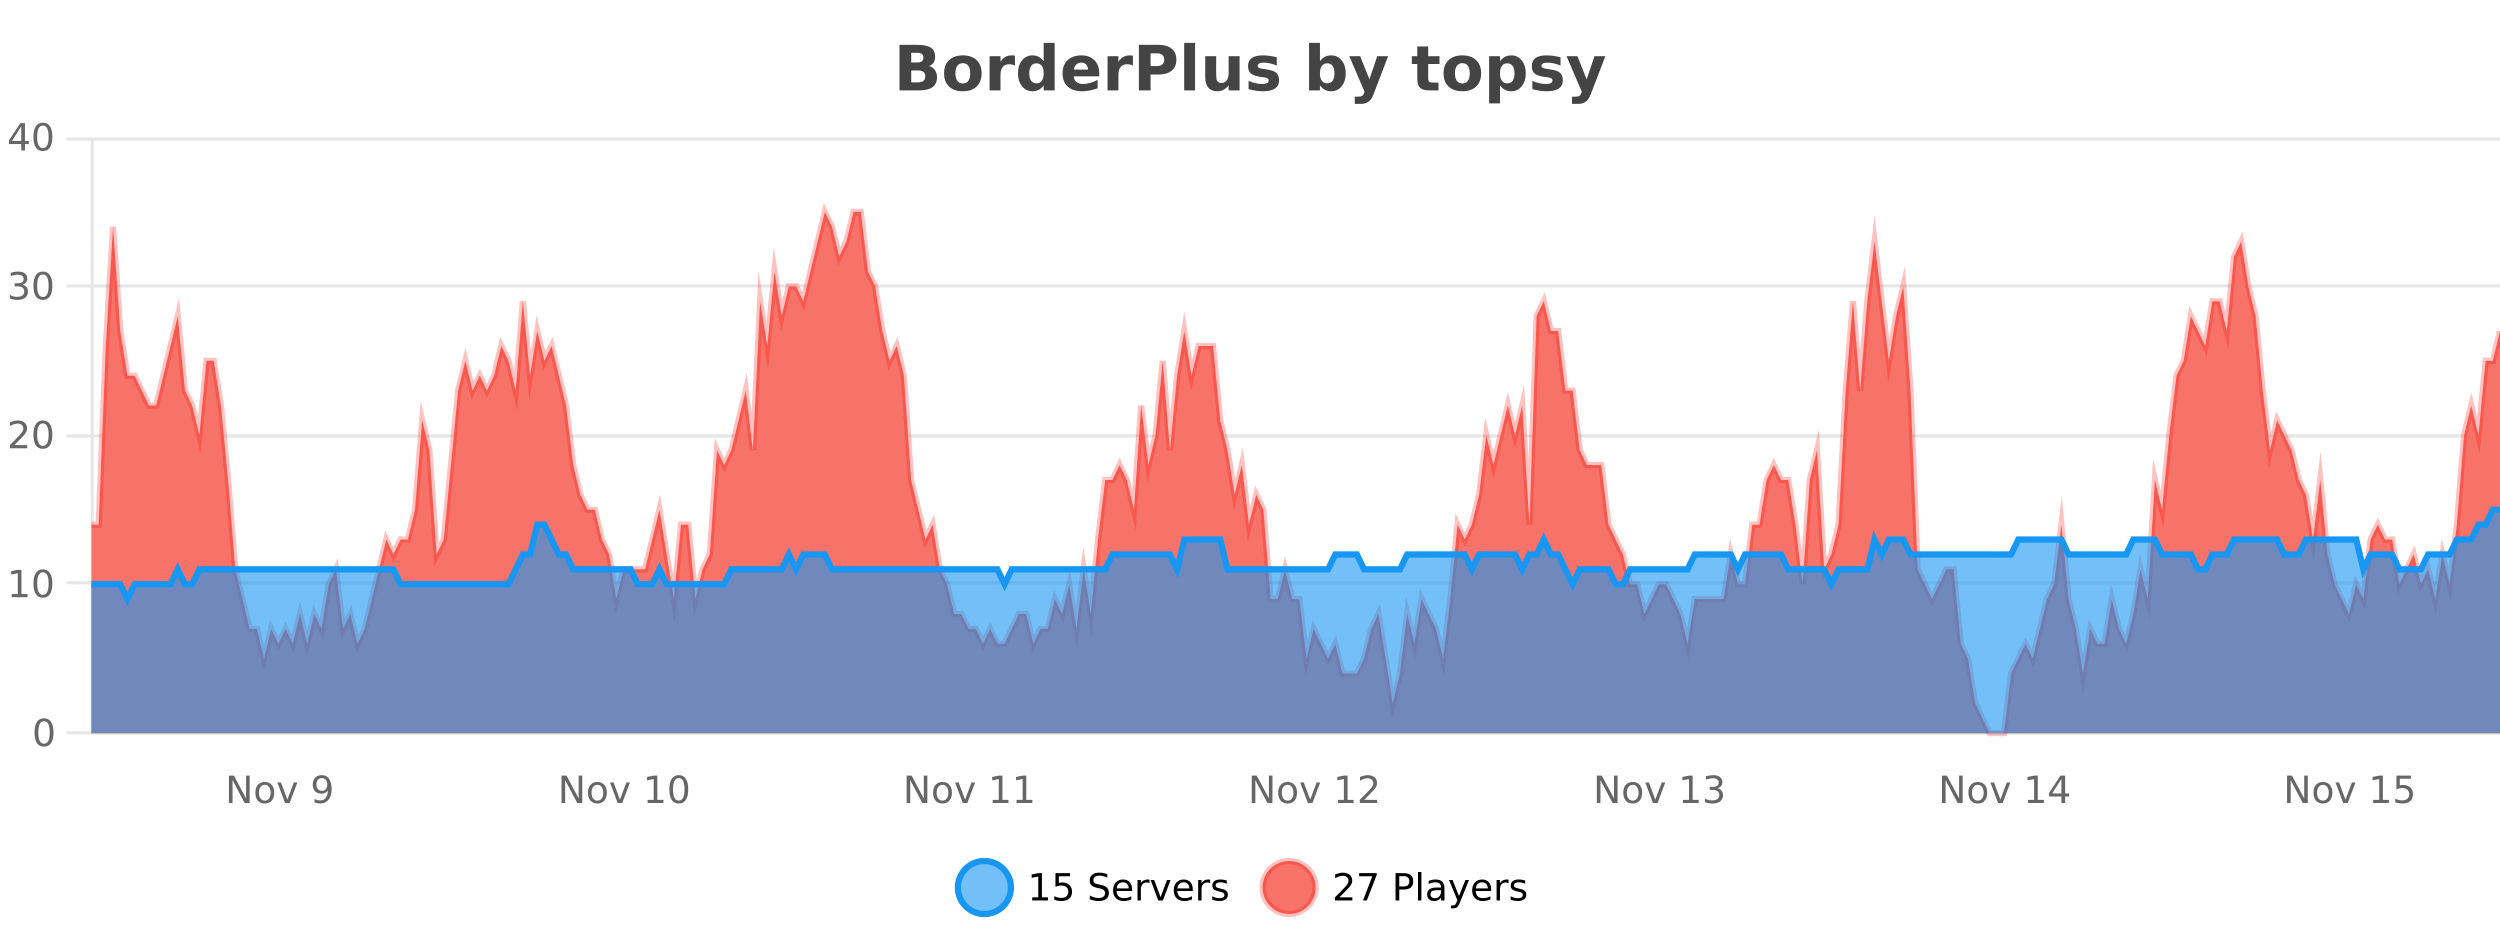 <?xml version="1.0" encoding="UTF-8"?>
<svg xmlns="http://www.w3.org/2000/svg" xmlns:xlink="http://www.w3.org/1999/xlink" width="800pt" height="300pt" viewBox="0 0 800 300" version="1.1">
<defs>
<clipPath id="clip1">
  <path d="M 278 263 L 352 263 L 352 300 L 278 300 Z M 278 263 "/>
</clipPath>
<clipPath id="clip2">
  <path d="M 375 263 L 450 263 L 450 300 L 375 300 Z M 375 263 "/>
</clipPath>
<clipPath id="clip3">
  <path d="M 29.27 67 L 800 67 L 800 234.602 L 29.27 234.602 Z M 29.27 67 "/>
</clipPath>
<clipPath id="clip4">
  <path d="M 28.27 43 L 800 43 L 800 235.602 L 28.27 235.602 Z M 28.27 43 "/>
</clipPath>
<clipPath id="clip5">
  <path d="M 29.27 163 L 800 163 L 800 234.602 L 29.27 234.602 Z M 29.27 163 "/>
</clipPath>
<clipPath id="clip6">
  <path d="M 28.27 134 L 800 134 L 800 220 L 28.27 220 Z M 28.27 134 "/>
</clipPath>
</defs>
<g id="surface96921">
<rect x="0" y="0" width="800" height="300" style="fill:rgb(100%,100%,100%);fill-opacity:1;stroke:none;"/>
<path style="fill:none;stroke-width:1;stroke-linecap:butt;stroke-linejoin:miter;stroke:rgb(0%,0%,0%);stroke-opacity:0.098;stroke-miterlimit:10;" d="M 30 234.5 L 800 234.5 "/>
<path style="fill:none;stroke-width:1;stroke-linecap:butt;stroke-linejoin:miter;stroke:rgb(0%,0%,0%);stroke-opacity:0.098;stroke-miterlimit:10;" d="M 21.27 234.5 L 29 234.5 "/>
<path style="fill:none;stroke-width:1;stroke-linecap:butt;stroke-linejoin:miter;stroke:rgb(0%,0%,0%);stroke-opacity:0.098;stroke-miterlimit:10;" d="M 30 186.5 L 800 186.5 "/>
<path style="fill:none;stroke-width:1;stroke-linecap:butt;stroke-linejoin:miter;stroke:rgb(0%,0%,0%);stroke-opacity:0.098;stroke-miterlimit:10;" d="M 21.27 186.5 L 29 186.5 "/>
<path style="fill:none;stroke-width:1;stroke-linecap:butt;stroke-linejoin:miter;stroke:rgb(0%,0%,0%);stroke-opacity:0.098;stroke-miterlimit:10;" d="M 30 139.5 L 800 139.5 "/>
<path style="fill:none;stroke-width:1;stroke-linecap:butt;stroke-linejoin:miter;stroke:rgb(0%,0%,0%);stroke-opacity:0.098;stroke-miterlimit:10;" d="M 21.27 139.5 L 29 139.5 "/>
<path style="fill:none;stroke-width:1;stroke-linecap:butt;stroke-linejoin:miter;stroke:rgb(0%,0%,0%);stroke-opacity:0.098;stroke-miterlimit:10;" d="M 30 91.5 L 800 91.5 "/>
<path style="fill:none;stroke-width:1;stroke-linecap:butt;stroke-linejoin:miter;stroke:rgb(0%,0%,0%);stroke-opacity:0.098;stroke-miterlimit:10;" d="M 21.27 91.5 L 29 91.5 "/>
<path style="fill:none;stroke-width:1;stroke-linecap:butt;stroke-linejoin:miter;stroke:rgb(0%,0%,0%);stroke-opacity:0.098;stroke-miterlimit:10;" d="M 30 44.5 L 800 44.5 "/>
<path style="fill:none;stroke-width:1;stroke-linecap:butt;stroke-linejoin:miter;stroke:rgb(0%,0%,0%);stroke-opacity:0.098;stroke-miterlimit:10;" d="M 21.27 44.5 L 29 44.5 "/>
<path style=" stroke:none;fill-rule:nonzero;fill:rgb(9.02%,58.824%,95.294%);fill-opacity:0.6;" d="M 323.488 284 C 323.488 288.688 319.688 292.484 315.004 292.484 C 310.316 292.484 306.52 288.688 306.52 284 C 306.52 279.312 310.316 275.516 315.004 275.516 C 319.688 275.516 323.488 279.312 323.488 284 Z M 323.488 284 "/>
<g clip-path="url(#clip1)" clip-rule="nonzero">
<path style="fill:none;stroke-width:2;stroke-linecap:butt;stroke-linejoin:miter;stroke:rgb(9.02%,58.824%,95.294%);stroke-opacity:1;stroke-miterlimit:10;" d="M 323.488 284 C 323.488 288.688 319.688 292.484 315.004 292.484 C 310.316 292.484 306.52 288.688 306.52 284 C 306.52 279.312 310.316 275.516 315.004 275.516 C 319.688 275.516 323.488 279.312 323.488 284 Z M 323.488 284 "/>
</g>
<path style=" stroke:none;fill-rule:nonzero;fill:rgb(0%,0%,0%);fill-opacity:1;" d="M 330.305 287.156 L 332.242 287.156 L 332.242 280.484 L 330.133 280.906 L 330.133 279.828 L 332.227 279.406 L 333.414 279.406 L 333.414 287.156 L 335.352 287.156 L 335.352 288.156 L 330.305 288.156 Z M 337.75 279.406 L 342.391 279.406 L 342.391 280.406 L 338.828 280.406 L 338.828 282.547 C 339.004 282.484 339.176 282.445 339.344 282.422 C 339.52 282.391 339.691 282.375 339.859 282.375 C 340.836 282.375 341.613 282.648 342.188 283.188 C 342.758 283.719 343.047 284.438 343.047 285.344 C 343.047 286.293 342.75 287.027 342.156 287.547 C 341.57 288.07 340.75 288.328 339.688 288.328 C 339.312 288.328 338.93 288.297 338.547 288.234 C 338.172 288.172 337.781 288.078 337.375 287.953 L 337.375 286.766 C 337.727 286.953 338.094 287.094 338.469 287.188 C 338.844 287.281 339.238 287.328 339.656 287.328 C 340.332 287.328 340.867 287.152 341.266 286.797 C 341.66 286.445 341.859 285.961 341.859 285.344 C 341.859 284.742 341.66 284.262 341.266 283.906 C 340.867 283.555 340.332 283.375 339.656 283.375 C 339.344 283.375 339.023 283.414 338.703 283.484 C 338.391 283.547 338.07 283.652 337.75 283.797 Z M 354.324 279.688 L 354.324 280.844 C 353.875 280.637 353.449 280.48 353.043 280.375 C 352.645 280.262 352.266 280.203 351.902 280.203 C 351.254 280.203 350.754 280.328 350.402 280.578 C 350.059 280.828 349.887 281.188 349.887 281.656 C 349.887 282.043 350 282.336 350.23 282.531 C 350.457 282.73 350.902 282.887 351.559 283 L 352.262 283.156 C 353.145 283.324 353.797 283.621 354.215 284.047 C 354.641 284.465 354.855 285.027 354.855 285.734 C 354.855 286.59 354.566 287.234 353.996 287.672 C 353.434 288.109 352.598 288.328 351.496 288.328 C 351.09 288.328 350.652 288.281 350.184 288.188 C 349.715 288.094 349.23 287.953 348.73 287.766 L 348.73 286.547 C 349.207 286.82 349.676 287.023 350.137 287.156 C 350.605 287.293 351.059 287.359 351.496 287.359 C 352.172 287.359 352.691 287.23 353.059 286.969 C 353.434 286.699 353.621 286.32 353.621 285.828 C 353.621 285.402 353.484 285.07 353.215 284.828 C 352.953 284.578 352.52 284.398 351.918 284.281 L 351.199 284.141 C 350.312 283.965 349.672 283.688 349.277 283.312 C 348.891 282.938 348.699 282.418 348.699 281.75 C 348.699 280.969 348.969 280.359 349.512 279.922 C 350.051 279.477 350.801 279.25 351.762 279.25 C 352.176 279.25 352.594 279.289 353.012 279.359 C 353.438 279.434 353.875 279.543 354.324 279.688 Z M 362.27 284.609 L 362.27 285.125 L 357.301 285.125 C 357.352 285.875 357.574 286.445 357.973 286.828 C 358.379 287.215 358.934 287.406 359.645 287.406 C 360.059 287.406 360.461 287.359 360.848 287.266 C 361.242 287.164 361.633 287.008 362.02 286.797 L 362.02 287.828 C 361.621 287.984 361.223 288.105 360.816 288.188 C 360.41 288.281 359.996 288.328 359.582 288.328 C 358.539 288.328 357.711 288.027 357.098 287.422 C 356.48 286.809 356.176 285.98 356.176 284.938 C 356.176 283.867 356.465 283.016 357.051 282.391 C 357.633 281.758 358.414 281.438 359.395 281.438 C 360.277 281.438 360.977 281.727 361.488 282.297 C 362.008 282.859 362.27 283.633 362.27 284.609 Z M 361.191 284.281 C 361.18 283.699 361.012 283.23 360.691 282.875 C 360.367 282.523 359.941 282.344 359.41 282.344 C 358.805 282.344 358.32 282.516 357.957 282.859 C 357.602 283.203 357.398 283.684 357.348 284.297 Z M 367.84 282.594 C 367.715 282.531 367.578 282.484 367.434 282.453 C 367.297 282.414 367.141 282.391 366.965 282.391 C 366.359 282.391 365.891 282.59 365.559 282.984 C 365.234 283.383 365.074 283.953 365.074 284.703 L 365.074 288.156 L 363.996 288.156 L 363.996 281.594 L 365.074 281.594 L 365.074 282.609 C 365.301 282.215 365.598 281.922 365.965 281.734 C 366.328 281.539 366.77 281.438 367.293 281.438 C 367.363 281.438 367.441 281.445 367.527 281.453 C 367.621 281.465 367.719 281.48 367.824 281.5 Z M 368.195 281.594 L 369.336 281.594 L 371.383 287.094 L 373.445 281.594 L 374.586 281.594 L 372.117 288.156 L 370.648 288.156 Z M 381.688 284.609 L 381.688 285.125 L 376.719 285.125 C 376.77 285.875 376.992 286.445 377.391 286.828 C 377.797 287.215 378.352 287.406 379.062 287.406 C 379.477 287.406 379.879 287.359 380.266 287.266 C 380.66 287.164 381.051 287.008 381.438 286.797 L 381.438 287.828 C 381.039 287.984 380.641 288.105 380.234 288.188 C 379.828 288.281 379.414 288.328 379 288.328 C 377.957 288.328 377.129 288.027 376.516 287.422 C 375.898 286.809 375.594 285.98 375.594 284.938 C 375.594 283.867 375.883 283.016 376.469 282.391 C 377.051 281.758 377.832 281.438 378.812 281.438 C 379.695 281.438 380.395 281.727 380.906 282.297 C 381.426 282.859 381.688 283.633 381.688 284.609 Z M 380.609 284.281 C 380.598 283.699 380.43 283.23 380.109 282.875 C 379.785 282.523 379.359 282.344 378.828 282.344 C 378.223 282.344 377.738 282.516 377.375 282.859 C 377.02 283.203 376.816 283.684 376.766 284.297 Z M 387.258 282.594 C 387.133 282.531 386.996 282.484 386.852 282.453 C 386.715 282.414 386.559 282.391 386.383 282.391 C 385.777 282.391 385.309 282.59 384.977 282.984 C 384.652 283.383 384.492 283.953 384.492 284.703 L 384.492 288.156 L 383.414 288.156 L 383.414 281.594 L 384.492 281.594 L 384.492 282.609 C 384.719 282.215 385.016 281.922 385.383 281.734 C 385.746 281.539 386.188 281.438 386.711 281.438 C 386.781 281.438 386.859 281.445 386.945 281.453 C 387.039 281.465 387.137 281.48 387.242 281.5 Z M 392.566 281.781 L 392.566 282.812 C 392.262 282.656 391.945 282.543 391.613 282.469 C 391.289 282.387 390.949 282.344 390.598 282.344 C 390.066 282.344 389.664 282.43 389.395 282.594 C 389.121 282.75 388.988 282.996 388.988 283.328 C 388.988 283.578 389.082 283.777 389.27 283.922 C 389.465 284.059 389.855 284.188 390.441 284.312 L 390.801 284.406 C 391.57 284.562 392.117 284.793 392.441 285.094 C 392.762 285.398 392.926 285.812 392.926 286.344 C 392.926 286.961 392.68 287.445 392.191 287.797 C 391.711 288.152 391.051 288.328 390.207 288.328 C 389.852 288.328 389.48 288.289 389.098 288.219 C 388.723 288.156 388.324 288.059 387.91 287.922 L 387.91 286.797 C 388.305 287.008 388.695 287.164 389.082 287.266 C 389.465 287.371 389.852 287.422 390.238 287.422 C 390.738 287.422 391.121 287.34 391.395 287.172 C 391.676 286.996 391.816 286.746 391.816 286.422 C 391.816 286.133 391.715 285.906 391.52 285.75 C 391.32 285.594 390.887 285.445 390.223 285.297 L 389.848 285.219 C 389.18 285.074 388.695 284.855 388.395 284.562 C 388.102 284.273 387.957 283.875 387.957 283.375 C 387.957 282.75 388.176 282.273 388.613 281.938 C 389.051 281.605 389.668 281.438 390.473 281.438 C 390.867 281.438 391.242 281.469 391.598 281.531 C 391.949 281.586 392.273 281.668 392.566 281.781 Z M 325.004 277.016 "/>
<path style=" stroke:none;fill-rule:nonzero;fill:rgb(96.863%,44.706%,40.784%);fill-opacity:1;" d="M 420.988 284 C 420.988 288.688 417.191 292.484 412.504 292.484 C 407.82 292.484 404.02 288.688 404.02 284 C 404.02 279.312 407.82 275.516 412.504 275.516 C 417.191 275.516 420.988 279.312 420.988 284 Z M 420.988 284 "/>
<g clip-path="url(#clip2)" clip-rule="nonzero">
<path style="fill:none;stroke-width:2;stroke-linecap:butt;stroke-linejoin:miter;stroke:rgb(100%,4.706%,0%);stroke-opacity:0.247;stroke-miterlimit:10;" d="M 420.988 284 C 420.988 288.688 417.191 292.484 412.504 292.484 C 407.82 292.484 404.02 288.688 404.02 284 C 404.02 279.312 407.82 275.516 412.504 275.516 C 417.191 275.516 420.988 279.312 420.988 284 Z M 420.988 284 "/>
</g>
<path style=" stroke:none;fill-rule:nonzero;fill:rgb(0%,0%,0%);fill-opacity:1;" d="M 428.617 287.156 L 432.758 287.156 L 432.758 288.156 L 427.195 288.156 L 427.195 287.156 C 427.641 286.699 428.25 286.078 429.023 285.297 C 429.805 284.508 430.293 283.996 430.492 283.766 C 430.875 283.352 431.141 282.996 431.289 282.703 C 431.445 282.402 431.523 282.109 431.523 281.828 C 431.523 281.359 431.355 280.98 431.023 280.688 C 430.699 280.398 430.277 280.25 429.758 280.25 C 429.383 280.25 428.984 280.312 428.57 280.438 C 428.164 280.562 427.727 280.762 427.258 281.031 L 427.258 279.828 C 427.734 279.641 428.18 279.5 428.586 279.406 C 429 279.305 429.383 279.25 429.727 279.25 C 430.633 279.25 431.355 279.48 431.898 279.938 C 432.438 280.387 432.711 280.992 432.711 281.75 C 432.711 282.105 432.641 282.445 432.508 282.766 C 432.371 283.09 432.125 283.469 431.773 283.906 C 431.668 284.023 431.355 284.352 430.836 284.891 C 430.312 285.434 429.574 286.188 428.617 287.156 Z M 434.938 279.406 L 440.562 279.406 L 440.562 279.906 L 437.391 288.156 L 436.156 288.156 L 439.141 280.406 L 434.938 280.406 Z M 447.762 280.375 L 447.762 283.672 L 449.246 283.672 C 449.797 283.672 450.223 283.531 450.527 283.25 C 450.828 282.961 450.98 282.547 450.98 282.016 C 450.98 281.496 450.828 281.094 450.527 280.812 C 450.223 280.523 449.797 280.375 449.246 280.375 Z M 446.574 279.406 L 449.246 279.406 C 450.234 279.406 450.98 279.633 451.48 280.078 C 451.98 280.516 452.23 281.164 452.23 282.016 C 452.23 282.883 451.98 283.539 451.48 283.984 C 450.98 284.422 450.234 284.641 449.246 284.641 L 447.762 284.641 L 447.762 288.156 L 446.574 288.156 Z M 453.766 279.031 L 454.844 279.031 L 454.844 288.156 L 453.766 288.156 Z M 460.082 284.859 C 459.215 284.859 458.613 284.961 458.27 285.156 C 457.934 285.355 457.77 285.695 457.77 286.172 C 457.77 286.559 457.895 286.867 458.145 287.094 C 458.402 287.312 458.746 287.422 459.176 287.422 C 459.777 287.422 460.258 287.215 460.613 286.797 C 460.977 286.371 461.16 285.805 461.16 285.094 L 461.16 284.859 Z M 462.238 284.406 L 462.238 288.156 L 461.16 288.156 L 461.16 287.156 C 460.91 287.555 460.602 287.852 460.238 288.047 C 459.871 288.234 459.426 288.328 458.895 288.328 C 458.215 288.328 457.68 288.141 457.285 287.766 C 456.887 287.383 456.691 286.875 456.691 286.25 C 456.691 285.512 456.934 284.953 457.426 284.578 C 457.926 284.203 458.664 284.016 459.645 284.016 L 461.16 284.016 L 461.16 283.906 C 461.16 283.406 460.992 283.023 460.66 282.75 C 460.336 282.48 459.883 282.344 459.301 282.344 C 458.926 282.344 458.555 282.391 458.191 282.484 C 457.836 282.578 457.496 282.715 457.176 282.891 L 457.176 281.891 C 457.57 281.734 457.949 281.621 458.316 281.547 C 458.691 281.477 459.055 281.438 459.41 281.438 C 460.355 281.438 461.066 281.684 461.535 282.172 C 462.004 282.664 462.238 283.406 462.238 284.406 Z M 467.188 288.766 C 466.883 289.547 466.586 290.055 466.297 290.297 C 466.004 290.535 465.617 290.656 465.141 290.656 L 464.281 290.656 L 464.281 289.75 L 464.906 289.75 C 465.207 289.75 465.438 289.676 465.594 289.531 C 465.758 289.395 465.941 289.066 466.141 288.547 L 466.344 288.047 L 463.688 281.594 L 464.828 281.594 L 466.875 286.719 L 468.938 281.594 L 470.078 281.594 Z M 477.18 284.609 L 477.18 285.125 L 472.211 285.125 C 472.262 285.875 472.484 286.445 472.883 286.828 C 473.289 287.215 473.844 287.406 474.555 287.406 C 474.969 287.406 475.371 287.359 475.758 287.266 C 476.152 287.164 476.543 287.008 476.93 286.797 L 476.93 287.828 C 476.531 287.984 476.133 288.105 475.727 288.188 C 475.32 288.281 474.906 288.328 474.492 288.328 C 473.449 288.328 472.621 288.027 472.008 287.422 C 471.391 286.809 471.086 285.98 471.086 284.938 C 471.086 283.867 471.375 283.016 471.961 282.391 C 472.543 281.758 473.324 281.438 474.305 281.438 C 475.188 281.438 475.887 281.727 476.398 282.297 C 476.918 282.859 477.18 283.633 477.18 284.609 Z M 476.102 284.281 C 476.09 283.699 475.922 283.23 475.602 282.875 C 475.277 282.523 474.852 282.344 474.32 282.344 C 473.715 282.344 473.23 282.516 472.867 282.859 C 472.512 283.203 472.309 283.684 472.258 284.297 Z M 482.75 282.594 C 482.625 282.531 482.488 282.484 482.344 282.453 C 482.207 282.414 482.051 282.391 481.875 282.391 C 481.27 282.391 480.801 282.59 480.469 282.984 C 480.145 283.383 479.984 283.953 479.984 284.703 L 479.984 288.156 L 478.906 288.156 L 478.906 281.594 L 479.984 281.594 L 479.984 282.609 C 480.211 282.215 480.508 281.922 480.875 281.734 C 481.238 281.539 481.68 281.438 482.203 281.438 C 482.273 281.438 482.352 281.445 482.438 281.453 C 482.531 281.465 482.629 281.48 482.734 281.5 Z M 488.055 281.781 L 488.055 282.812 C 487.75 282.656 487.434 282.543 487.102 282.469 C 486.777 282.387 486.438 282.344 486.086 282.344 C 485.555 282.344 485.152 282.43 484.883 282.594 C 484.609 282.75 484.477 282.996 484.477 283.328 C 484.477 283.578 484.57 283.777 484.758 283.922 C 484.953 284.059 485.344 284.188 485.93 284.312 L 486.289 284.406 C 487.059 284.562 487.605 284.793 487.93 285.094 C 488.25 285.398 488.414 285.812 488.414 286.344 C 488.414 286.961 488.168 287.445 487.68 287.797 C 487.199 288.152 486.539 288.328 485.695 288.328 C 485.34 288.328 484.969 288.289 484.586 288.219 C 484.211 288.156 483.812 288.059 483.398 287.922 L 483.398 286.797 C 483.793 287.008 484.184 287.164 484.57 287.266 C 484.953 287.371 485.34 287.422 485.727 287.422 C 486.227 287.422 486.609 287.34 486.883 287.172 C 487.164 286.996 487.305 286.746 487.305 286.422 C 487.305 286.133 487.203 285.906 487.008 285.75 C 486.809 285.594 486.375 285.445 485.711 285.297 L 485.336 285.219 C 484.668 285.074 484.184 284.855 483.883 284.562 C 483.59 284.273 483.445 283.875 483.445 283.375 C 483.445 282.75 483.664 282.273 484.102 281.938 C 484.539 281.605 485.156 281.438 485.961 281.438 C 486.355 281.438 486.73 281.469 487.086 281.531 C 487.438 281.586 487.762 281.668 488.055 281.781 Z M 422.504 277.016 "/>
<path style=" stroke:none;fill-rule:nonzero;fill:rgb(26.667%,26.667%,26.667%);fill-opacity:1;" d="M 293.672 19.984 C 294.266 19.984 294.711 19.855 295.016 19.594 C 295.328 19.336 295.484 18.949 295.484 18.438 C 295.484 17.938 295.328 17.559 295.016 17.297 C 294.711 17.039 294.266 16.906 293.672 16.906 L 291.594 16.906 L 291.594 19.984 Z M 293.797 26.359 C 294.555 26.359 295.125 26.203 295.5 25.891 C 295.883 25.57 296.078 25.086 296.078 24.438 C 296.078 23.805 295.891 23.328 295.516 23.016 C 295.141 22.703 294.566 22.547 293.797 22.547 L 291.594 22.547 L 291.594 26.359 Z M 297.297 21.125 C 298.109 21.355 298.734 21.789 299.172 22.422 C 299.617 23.047 299.844 23.82 299.844 24.734 C 299.844 26.141 299.363 27.195 298.406 27.891 C 297.457 28.578 296.016 28.922 294.078 28.922 L 287.844 28.922 L 287.844 14.344 L 293.484 14.344 C 295.504 14.344 296.969 14.652 297.875 15.266 C 298.789 15.871 299.25 16.852 299.25 18.203 C 299.25 18.914 299.082 19.516 298.75 20.016 C 298.414 20.508 297.93 20.875 297.297 21.125 Z M 308.133 20.219 C 307.352 20.219 306.758 20.5 306.352 21.062 C 305.945 21.617 305.742 22.418 305.742 23.469 C 305.742 24.512 305.945 25.312 306.352 25.875 C 306.758 26.43 307.352 26.703 308.133 26.703 C 308.891 26.703 309.469 26.43 309.867 25.875 C 310.273 25.312 310.477 24.512 310.477 23.469 C 310.477 22.418 310.273 21.617 309.867 21.062 C 309.469 20.5 308.891 20.219 308.133 20.219 Z M 308.133 17.719 C 310.008 17.719 311.469 18.23 312.523 19.25 C 313.586 20.262 314.117 21.668 314.117 23.469 C 314.117 25.262 313.586 26.668 312.523 27.688 C 311.469 28.699 310.008 29.203 308.133 29.203 C 306.234 29.203 304.758 28.699 303.695 27.688 C 302.633 26.668 302.102 25.262 302.102 23.469 C 302.102 21.668 302.633 20.262 303.695 19.25 C 304.758 18.23 306.234 17.719 308.133 17.719 Z M 324.797 20.969 C 324.484 20.824 324.176 20.719 323.875 20.656 C 323.57 20.586 323.27 20.547 322.969 20.547 C 322.062 20.547 321.363 20.836 320.875 21.406 C 320.395 21.98 320.156 22.805 320.156 23.875 L 320.156 28.922 L 316.672 28.922 L 316.672 17.984 L 320.156 17.984 L 320.156 19.781 C 320.602 19.062 321.117 18.543 321.703 18.219 C 322.285 17.887 322.984 17.719 323.797 17.719 C 323.922 17.719 324.051 17.727 324.188 17.734 C 324.32 17.746 324.52 17.766 324.781 17.797 Z M 333.973 19.578 L 333.973 13.719 L 337.488 13.719 L 337.488 28.922 L 333.973 28.922 L 333.973 27.344 C 333.492 27.992 332.961 28.465 332.379 28.766 C 331.793 29.055 331.121 29.203 330.363 29.203 C 329.02 29.203 327.914 28.668 327.051 27.594 C 326.184 26.523 325.754 25.148 325.754 23.469 C 325.754 21.781 326.184 20.402 327.051 19.328 C 327.914 18.258 329.02 17.719 330.363 17.719 C 331.121 17.719 331.793 17.871 332.379 18.172 C 332.961 18.477 333.492 18.945 333.973 19.578 Z M 331.66 26.672 C 332.41 26.672 332.98 26.402 333.379 25.859 C 333.773 25.309 333.973 24.512 333.973 23.469 C 333.973 22.43 333.773 21.637 333.379 21.094 C 332.98 20.543 332.41 20.266 331.66 20.266 C 330.918 20.266 330.352 20.543 329.957 21.094 C 329.559 21.637 329.363 22.43 329.363 23.469 C 329.363 24.512 329.559 25.309 329.957 25.859 C 330.352 26.402 330.918 26.672 331.66 26.672 Z M 351.758 23.422 L 351.758 24.422 L 343.586 24.422 C 343.668 25.246 343.965 25.859 344.477 26.266 C 344.984 26.672 345.695 26.875 346.602 26.875 C 347.34 26.875 348.094 26.766 348.867 26.547 C 349.637 26.328 350.43 26 351.242 25.562 L 351.242 28.25 C 350.418 28.562 349.59 28.797 348.758 28.953 C 347.934 29.117 347.109 29.203 346.289 29.203 C 344.309 29.203 342.766 28.703 341.664 27.703 C 340.57 26.695 340.023 25.281 340.023 23.469 C 340.023 21.68 340.559 20.273 341.633 19.25 C 342.715 18.23 344.199 17.719 346.086 17.719 C 347.805 17.719 349.18 18.242 350.211 19.281 C 351.242 20.312 351.758 21.695 351.758 23.422 Z M 348.164 22.266 C 348.164 21.602 347.969 21.062 347.586 20.656 C 347.199 20.25 346.695 20.047 346.07 20.047 C 345.391 20.047 344.84 20.242 344.414 20.625 C 343.996 21 343.734 21.547 343.633 22.266 Z M 362.539 20.969 C 362.227 20.824 361.918 20.719 361.617 20.656 C 361.312 20.586 361.012 20.547 360.711 20.547 C 359.805 20.547 359.105 20.836 358.617 21.406 C 358.137 21.98 357.898 22.805 357.898 23.875 L 357.898 28.922 L 354.414 28.922 L 354.414 17.984 L 357.898 17.984 L 357.898 19.781 C 358.344 19.062 358.859 18.543 359.445 18.219 C 360.027 17.887 360.727 17.719 361.539 17.719 C 361.664 17.719 361.793 17.727 361.93 17.734 C 362.062 17.746 362.262 17.766 362.523 17.797 Z M 364.438 14.344 L 370.672 14.344 C 372.523 14.344 373.945 14.758 374.938 15.578 C 375.938 16.402 376.438 17.574 376.438 19.094 C 376.438 20.625 375.938 21.805 374.938 22.625 C 373.945 23.449 372.523 23.859 370.672 23.859 L 368.188 23.859 L 368.188 28.922 L 364.438 28.922 Z M 368.188 17.062 L 368.188 21.141 L 370.266 21.141 C 370.992 21.141 371.555 20.965 371.953 20.609 C 372.359 20.258 372.562 19.75 372.562 19.094 C 372.562 18.449 372.359 17.949 371.953 17.594 C 371.555 17.242 370.992 17.062 370.266 17.062 Z M 378.938 13.719 L 382.422 13.719 L 382.422 28.922 L 378.938 28.922 Z M 385.668 24.656 L 385.668 17.984 L 389.184 17.984 L 389.184 19.078 C 389.184 19.672 389.176 20.418 389.168 21.312 C 389.168 22.211 389.168 22.805 389.168 23.094 C 389.168 23.98 389.188 24.617 389.23 25 C 389.281 25.387 389.359 25.668 389.465 25.844 C 389.609 26.074 389.797 26.25 390.027 26.375 C 390.254 26.5 390.52 26.562 390.824 26.562 C 391.551 26.562 392.125 26.281 392.543 25.719 C 392.957 25.156 393.168 24.383 393.168 23.391 L 393.168 17.984 L 396.668 17.984 L 396.668 28.922 L 393.168 28.922 L 393.168 27.344 C 392.637 27.98 392.074 28.449 391.48 28.75 C 390.895 29.051 390.25 29.203 389.543 29.203 C 388.281 29.203 387.316 28.82 386.652 28.047 C 385.996 27.266 385.668 26.137 385.668 24.656 Z M 408.562 18.328 L 408.562 20.984 C 407.82 20.672 407.102 20.438 406.406 20.281 C 405.707 20.125 405.047 20.047 404.422 20.047 C 403.766 20.047 403.273 20.133 402.953 20.297 C 402.629 20.465 402.469 20.719 402.469 21.062 C 402.469 21.344 402.586 21.559 402.828 21.703 C 403.078 21.852 403.516 21.961 404.141 22.031 L 404.766 22.125 C 406.555 22.355 407.758 22.73 408.375 23.25 C 408.988 23.773 409.297 24.59 409.297 25.703 C 409.297 26.871 408.863 27.746 408 28.328 C 407.145 28.914 405.867 29.203 404.172 29.203 C 403.441 29.203 402.691 29.145 401.922 29.031 C 401.148 28.918 400.359 28.746 399.547 28.516 L 399.547 25.859 C 400.242 26.203 400.957 26.461 401.688 26.625 C 402.414 26.793 403.16 26.875 403.922 26.875 C 404.609 26.875 405.125 26.781 405.469 26.594 C 405.812 26.406 405.984 26.125 405.984 25.75 C 405.984 25.438 405.863 25.211 405.625 25.062 C 405.383 24.906 404.91 24.789 404.203 24.703 L 403.594 24.625 C 402.031 24.43 400.938 24.07 400.312 23.547 C 399.688 23.016 399.375 22.215 399.375 21.141 C 399.375 19.984 399.77 19.125 400.562 18.562 C 401.363 18 402.582 17.719 404.219 17.719 C 404.863 17.719 405.539 17.773 406.25 17.875 C 406.957 17.969 407.727 18.121 408.562 18.328 Z M 424.711 26.672 C 425.461 26.672 426.031 26.402 426.43 25.859 C 426.824 25.309 427.023 24.512 427.023 23.469 C 427.023 22.43 426.824 21.637 426.43 21.094 C 426.031 20.543 425.461 20.266 424.711 20.266 C 423.961 20.266 423.383 20.543 422.977 21.094 C 422.578 21.637 422.383 22.43 422.383 23.469 C 422.383 24.5 422.578 25.293 422.977 25.844 C 423.383 26.398 423.961 26.672 424.711 26.672 Z M 422.383 19.578 C 422.871 18.945 423.406 18.477 423.992 18.172 C 424.574 17.871 425.246 17.719 426.008 17.719 C 427.359 17.719 428.469 18.258 429.336 19.328 C 430.199 20.402 430.633 21.781 430.633 23.469 C 430.633 25.148 430.199 26.523 429.336 27.594 C 428.469 28.668 427.359 29.203 426.008 29.203 C 425.246 29.203 424.574 29.051 423.992 28.75 C 423.406 28.449 422.871 27.98 422.383 27.344 L 422.383 28.922 L 418.898 28.922 L 418.898 13.719 L 422.383 13.719 Z M 431.777 17.984 L 435.262 17.984 L 438.215 25.406 L 440.715 17.984 L 444.199 17.984 L 439.605 29.953 C 439.145 31.172 438.605 32.02 437.98 32.5 C 437.363 32.988 436.559 33.234 435.559 33.234 L 433.527 33.234 L 433.527 30.938 L 434.621 30.938 C 435.215 30.938 435.645 30.844 435.918 30.656 C 436.188 30.469 436.395 30.129 436.543 29.641 L 436.652 29.344 Z M 457.027 14.875 L 457.027 17.984 L 460.637 17.984 L 460.637 20.484 L 457.027 20.484 L 457.027 25.125 C 457.027 25.637 457.125 25.98 457.324 26.156 C 457.531 26.336 457.934 26.422 458.527 26.422 L 460.324 26.422 L 460.324 28.922 L 457.324 28.922 C 455.949 28.922 454.969 28.637 454.387 28.062 C 453.812 27.48 453.527 26.5 453.527 25.125 L 453.527 20.484 L 451.793 20.484 L 451.793 17.984 L 453.527 17.984 L 453.527 14.875 Z M 467.977 20.219 C 467.195 20.219 466.602 20.5 466.195 21.062 C 465.789 21.617 465.586 22.418 465.586 23.469 C 465.586 24.512 465.789 25.312 466.195 25.875 C 466.602 26.43 467.195 26.703 467.977 26.703 C 468.734 26.703 469.312 26.43 469.711 25.875 C 470.117 25.312 470.32 24.512 470.32 23.469 C 470.32 22.418 470.117 21.617 469.711 21.062 C 469.312 20.5 468.734 20.219 467.977 20.219 Z M 467.977 17.719 C 469.852 17.719 471.312 18.23 472.367 19.25 C 473.43 20.262 473.961 21.668 473.961 23.469 C 473.961 25.262 473.43 26.668 472.367 27.688 C 471.312 28.699 469.852 29.203 467.977 29.203 C 466.078 29.203 464.602 28.699 463.539 27.688 C 462.477 26.668 461.945 25.262 461.945 23.469 C 461.945 21.668 462.477 20.262 463.539 19.25 C 464.602 18.23 466.078 17.719 467.977 17.719 Z M 480 27.344 L 480 33.078 L 476.516 33.078 L 476.516 17.984 L 480 17.984 L 480 19.578 C 480.488 18.945 481.023 18.477 481.609 18.172 C 482.191 17.871 482.863 17.719 483.625 17.719 C 484.977 17.719 486.086 18.258 486.953 19.328 C 487.816 20.402 488.25 21.781 488.25 23.469 C 488.25 25.148 487.816 26.523 486.953 27.594 C 486.086 28.668 484.977 29.203 483.625 29.203 C 482.863 29.203 482.191 29.051 481.609 28.75 C 481.023 28.449 480.488 27.98 480 27.344 Z M 482.328 20.266 C 481.578 20.266 481 20.543 480.594 21.094 C 480.195 21.637 480 22.43 480 23.469 C 480 24.5 480.195 25.293 480.594 25.844 C 481 26.398 481.578 26.672 482.328 26.672 C 483.078 26.672 483.648 26.402 484.047 25.859 C 484.441 25.309 484.641 24.512 484.641 23.469 C 484.641 22.43 484.441 21.637 484.047 21.094 C 483.648 20.543 483.078 20.266 482.328 20.266 Z M 499.363 18.328 L 499.363 20.984 C 498.621 20.672 497.902 20.438 497.207 20.281 C 496.508 20.125 495.848 20.047 495.223 20.047 C 494.566 20.047 494.074 20.133 493.754 20.297 C 493.43 20.465 493.27 20.719 493.27 21.062 C 493.27 21.344 493.387 21.559 493.629 21.703 C 493.879 21.852 494.316 21.961 494.941 22.031 L 495.566 22.125 C 497.355 22.355 498.559 22.73 499.176 23.25 C 499.789 23.773 500.098 24.59 500.098 25.703 C 500.098 26.871 499.664 27.746 498.801 28.328 C 497.945 28.914 496.668 29.203 494.973 29.203 C 494.242 29.203 493.492 29.145 492.723 29.031 C 491.949 28.918 491.16 28.746 490.348 28.516 L 490.348 25.859 C 491.043 26.203 491.758 26.461 492.488 26.625 C 493.215 26.793 493.961 26.875 494.723 26.875 C 495.41 26.875 495.926 26.781 496.27 26.594 C 496.613 26.406 496.785 26.125 496.785 25.75 C 496.785 25.438 496.664 25.211 496.426 25.062 C 496.184 24.906 495.711 24.789 495.004 24.703 L 494.395 24.625 C 492.832 24.43 491.738 24.07 491.113 23.547 C 490.488 23.016 490.176 22.215 490.176 21.141 C 490.176 19.984 490.57 19.125 491.363 18.562 C 492.164 18 493.383 17.719 495.02 17.719 C 495.664 17.719 496.34 17.773 497.051 17.875 C 497.758 17.969 498.527 18.121 499.363 18.328 Z M 501.297 17.984 L 504.781 17.984 L 507.734 25.406 L 510.234 17.984 L 513.719 17.984 L 509.125 29.953 C 508.664 31.172 508.125 32.02 507.5 32.5 C 506.883 32.988 506.078 33.234 505.078 33.234 L 503.047 33.234 L 503.047 30.938 L 504.141 30.938 C 504.734 30.938 505.164 30.844 505.438 30.656 C 505.707 30.469 505.914 30.129 506.062 29.641 L 506.172 29.344 Z M 286 10.359 "/>
<path style="fill:none;stroke-width:1;stroke-linecap:butt;stroke-linejoin:miter;stroke:rgb(0%,0%,0%);stroke-opacity:0.098;stroke-miterlimit:10;" d="M 29 234.5 L 801 234.5 "/>
<path style=" stroke:none;fill-rule:nonzero;fill:rgb(40%,40%,40%);fill-opacity:1;" d="M 73.258 248.203 L 74.852 248.203 L 78.742 255.516 L 78.742 248.203 L 79.883 248.203 L 79.883 256.953 L 78.289 256.953 L 74.414 249.641 L 74.414 256.953 L 73.258 256.953 Z M 84.734 251.141 C 84.16 251.141 83.703 251.371 83.359 251.828 C 83.023 252.277 82.859 252.891 82.859 253.672 C 82.859 254.465 83.023 255.086 83.359 255.531 C 83.691 255.98 84.148 256.203 84.734 256.203 C 85.305 256.203 85.758 255.98 86.094 255.531 C 86.438 255.074 86.609 254.453 86.609 253.672 C 86.609 252.902 86.438 252.289 86.094 251.828 C 85.758 251.371 85.305 251.141 84.734 251.141 Z M 84.734 250.234 C 85.672 250.234 86.406 250.543 86.938 251.156 C 87.477 251.762 87.75 252.602 87.75 253.672 C 87.75 254.746 87.477 255.59 86.938 256.203 C 86.406 256.82 85.672 257.125 84.734 257.125 C 83.797 257.125 83.055 256.82 82.516 256.203 C 81.984 255.59 81.719 254.746 81.719 253.672 C 81.719 252.602 81.984 251.762 82.516 251.156 C 83.055 250.543 83.797 250.234 84.734 250.234 Z M 88.766 250.391 L 89.906 250.391 L 91.953 255.891 L 94.016 250.391 L 95.156 250.391 L 92.688 256.953 L 91.219 256.953 Z M 100.633 256.766 L 100.633 255.688 C 100.934 255.836 101.234 255.945 101.539 256.016 C 101.84 256.09 102.141 256.125 102.445 256.125 C 103.227 256.125 103.82 255.867 104.227 255.344 C 104.641 254.812 104.875 254.012 104.93 252.938 C 104.711 253.281 104.422 253.543 104.07 253.719 C 103.727 253.898 103.34 253.984 102.914 253.984 C 102.039 253.984 101.344 253.727 100.836 253.203 C 100.324 252.672 100.07 251.945 100.07 251.016 C 100.07 250.121 100.336 249.402 100.867 248.859 C 101.398 248.32 102.105 248.047 102.992 248.047 C 104 248.047 104.773 248.438 105.305 249.219 C 105.844 249.992 106.117 251.117 106.117 252.594 C 106.117 253.969 105.789 255.07 105.133 255.891 C 104.477 256.715 103.594 257.125 102.492 257.125 C 102.188 257.125 101.887 257.094 101.586 257.031 C 101.281 256.977 100.965 256.891 100.633 256.766 Z M 102.992 253.062 C 103.523 253.062 103.945 252.883 104.258 252.516 C 104.57 252.152 104.727 251.652 104.727 251.016 C 104.727 250.391 104.57 249.898 104.258 249.531 C 103.945 249.168 103.523 248.984 102.992 248.984 C 102.461 248.984 102.039 249.168 101.727 249.531 C 101.422 249.898 101.273 250.391 101.273 251.016 C 101.273 251.652 101.422 252.152 101.727 252.516 C 102.039 252.883 102.461 253.062 102.992 253.062 Z M 72.086 245.816 "/>
<path style=" stroke:none;fill-rule:nonzero;fill:rgb(40%,40%,40%);fill-opacity:1;" d="M 179.691 248.203 L 181.285 248.203 L 185.176 255.516 L 185.176 248.203 L 186.316 248.203 L 186.316 256.953 L 184.723 256.953 L 180.848 249.641 L 180.848 256.953 L 179.691 256.953 Z M 191.168 251.141 C 190.594 251.141 190.137 251.371 189.793 251.828 C 189.457 252.277 189.293 252.891 189.293 253.672 C 189.293 254.465 189.457 255.086 189.793 255.531 C 190.125 255.98 190.582 256.203 191.168 256.203 C 191.738 256.203 192.191 255.98 192.527 255.531 C 192.871 255.074 193.043 254.453 193.043 253.672 C 193.043 252.902 192.871 252.289 192.527 251.828 C 192.191 251.371 191.738 251.141 191.168 251.141 Z M 191.168 250.234 C 192.105 250.234 192.84 250.543 193.371 251.156 C 193.91 251.762 194.184 252.602 194.184 253.672 C 194.184 254.746 193.91 255.59 193.371 256.203 C 192.84 256.82 192.105 257.125 191.168 257.125 C 190.23 257.125 189.488 256.82 188.949 256.203 C 188.418 255.59 188.152 254.746 188.152 253.672 C 188.152 252.602 188.418 251.762 188.949 251.156 C 189.488 250.543 190.23 250.234 191.168 250.234 Z M 195.195 250.391 L 196.336 250.391 L 198.383 255.891 L 200.445 250.391 L 201.586 250.391 L 199.117 256.953 L 197.648 256.953 Z M 207.238 255.953 L 209.176 255.953 L 209.176 249.281 L 207.066 249.703 L 207.066 248.625 L 209.16 248.203 L 210.348 248.203 L 210.348 255.953 L 212.285 255.953 L 212.285 256.953 L 207.238 256.953 Z M 217.203 248.984 C 216.598 248.984 216.141 249.289 215.828 249.891 C 215.523 250.484 215.375 251.387 215.375 252.594 C 215.375 253.793 215.523 254.695 215.828 255.297 C 216.141 255.891 216.598 256.188 217.203 256.188 C 217.816 256.188 218.273 255.891 218.578 255.297 C 218.891 254.695 219.047 253.793 219.047 252.594 C 219.047 251.387 218.891 250.484 218.578 249.891 C 218.273 249.289 217.816 248.984 217.203 248.984 Z M 217.203 248.047 C 218.18 248.047 218.93 248.438 219.453 249.219 C 219.973 249.992 220.234 251.117 220.234 252.594 C 220.234 254.062 219.973 255.188 219.453 255.969 C 218.93 256.742 218.18 257.125 217.203 257.125 C 216.223 257.125 215.473 256.742 214.953 255.969 C 214.441 255.188 214.188 254.062 214.188 252.594 C 214.188 251.117 214.441 249.992 214.953 249.219 C 215.473 248.438 216.223 248.047 217.203 248.047 Z M 178.52 245.816 "/>
<path style=" stroke:none;fill-rule:nonzero;fill:rgb(40%,40%,40%);fill-opacity:1;" d="M 290.125 248.203 L 291.719 248.203 L 295.609 255.516 L 295.609 248.203 L 296.75 248.203 L 296.75 256.953 L 295.156 256.953 L 291.281 249.641 L 291.281 256.953 L 290.125 256.953 Z M 301.602 251.141 C 301.027 251.141 300.57 251.371 300.227 251.828 C 299.891 252.277 299.727 252.891 299.727 253.672 C 299.727 254.465 299.891 255.086 300.227 255.531 C 300.559 255.98 301.016 256.203 301.602 256.203 C 302.172 256.203 302.625 255.98 302.961 255.531 C 303.305 255.074 303.477 254.453 303.477 253.672 C 303.477 252.902 303.305 252.289 302.961 251.828 C 302.625 251.371 302.172 251.141 301.602 251.141 Z M 301.602 250.234 C 302.539 250.234 303.273 250.543 303.805 251.156 C 304.344 251.762 304.617 252.602 304.617 253.672 C 304.617 254.746 304.344 255.59 303.805 256.203 C 303.273 256.82 302.539 257.125 301.602 257.125 C 300.664 257.125 299.922 256.82 299.383 256.203 C 298.852 255.59 298.586 254.746 298.586 253.672 C 298.586 252.602 298.852 251.762 299.383 251.156 C 299.922 250.543 300.664 250.234 301.602 250.234 Z M 305.633 250.391 L 306.773 250.391 L 308.82 255.891 L 310.883 250.391 L 312.023 250.391 L 309.555 256.953 L 308.086 256.953 Z M 317.672 255.953 L 319.609 255.953 L 319.609 249.281 L 317.5 249.703 L 317.5 248.625 L 319.594 248.203 L 320.781 248.203 L 320.781 255.953 L 322.719 255.953 L 322.719 256.953 L 317.672 256.953 Z M 325.305 255.953 L 327.242 255.953 L 327.242 249.281 L 325.133 249.703 L 325.133 248.625 L 327.227 248.203 L 328.414 248.203 L 328.414 255.953 L 330.352 255.953 L 330.352 256.953 L 325.305 256.953 Z M 288.953 245.816 "/>
<path style=" stroke:none;fill-rule:nonzero;fill:rgb(40%,40%,40%);fill-opacity:1;" d="M 400.559 248.203 L 402.152 248.203 L 406.043 255.516 L 406.043 248.203 L 407.184 248.203 L 407.184 256.953 L 405.59 256.953 L 401.715 249.641 L 401.715 256.953 L 400.559 256.953 Z M 412.035 251.141 C 411.461 251.141 411.004 251.371 410.66 251.828 C 410.324 252.277 410.16 252.891 410.16 253.672 C 410.16 254.465 410.324 255.086 410.66 255.531 C 410.992 255.98 411.449 256.203 412.035 256.203 C 412.605 256.203 413.059 255.98 413.395 255.531 C 413.738 255.074 413.91 254.453 413.91 253.672 C 413.91 252.902 413.738 252.289 413.395 251.828 C 413.059 251.371 412.605 251.141 412.035 251.141 Z M 412.035 250.234 C 412.973 250.234 413.707 250.543 414.238 251.156 C 414.777 251.762 415.051 252.602 415.051 253.672 C 415.051 254.746 414.777 255.59 414.238 256.203 C 413.707 256.82 412.973 257.125 412.035 257.125 C 411.098 257.125 410.355 256.82 409.816 256.203 C 409.285 255.59 409.02 254.746 409.02 253.672 C 409.02 252.602 409.285 251.762 409.816 251.156 C 410.355 250.543 411.098 250.234 412.035 250.234 Z M 416.062 250.391 L 417.203 250.391 L 419.25 255.891 L 421.312 250.391 L 422.453 250.391 L 419.984 256.953 L 418.516 256.953 Z M 428.105 255.953 L 430.043 255.953 L 430.043 249.281 L 427.934 249.703 L 427.934 248.625 L 430.027 248.203 L 431.215 248.203 L 431.215 255.953 L 433.152 255.953 L 433.152 256.953 L 428.105 256.953 Z M 436.555 255.953 L 440.695 255.953 L 440.695 256.953 L 435.133 256.953 L 435.133 255.953 C 435.578 255.496 436.188 254.875 436.961 254.094 C 437.742 253.305 438.23 252.793 438.43 252.562 C 438.812 252.148 439.078 251.793 439.227 251.5 C 439.383 251.199 439.461 250.906 439.461 250.625 C 439.461 250.156 439.293 249.777 438.961 249.484 C 438.637 249.195 438.215 249.047 437.695 249.047 C 437.32 249.047 436.922 249.109 436.508 249.234 C 436.102 249.359 435.664 249.559 435.195 249.828 L 435.195 248.625 C 435.672 248.438 436.117 248.297 436.523 248.203 C 436.938 248.102 437.32 248.047 437.664 248.047 C 438.57 248.047 439.293 248.277 439.836 248.734 C 440.375 249.184 440.648 249.789 440.648 250.547 C 440.648 250.902 440.578 251.242 440.445 251.562 C 440.309 251.887 440.062 252.266 439.711 252.703 C 439.605 252.82 439.293 253.148 438.773 253.688 C 438.25 254.23 437.512 254.984 436.555 255.953 Z M 399.387 245.816 "/>
<path style=" stroke:none;fill-rule:nonzero;fill:rgb(40%,40%,40%);fill-opacity:1;" d="M 510.992 248.203 L 512.586 248.203 L 516.477 255.516 L 516.477 248.203 L 517.617 248.203 L 517.617 256.953 L 516.023 256.953 L 512.148 249.641 L 512.148 256.953 L 510.992 256.953 Z M 522.469 251.141 C 521.895 251.141 521.438 251.371 521.094 251.828 C 520.758 252.277 520.594 252.891 520.594 253.672 C 520.594 254.465 520.758 255.086 521.094 255.531 C 521.426 255.98 521.883 256.203 522.469 256.203 C 523.039 256.203 523.492 255.98 523.828 255.531 C 524.172 255.074 524.344 254.453 524.344 253.672 C 524.344 252.902 524.172 252.289 523.828 251.828 C 523.492 251.371 523.039 251.141 522.469 251.141 Z M 522.469 250.234 C 523.406 250.234 524.141 250.543 524.672 251.156 C 525.211 251.762 525.484 252.602 525.484 253.672 C 525.484 254.746 525.211 255.59 524.672 256.203 C 524.141 256.82 523.406 257.125 522.469 257.125 C 521.531 257.125 520.789 256.82 520.25 256.203 C 519.719 255.59 519.453 254.746 519.453 253.672 C 519.453 252.602 519.719 251.762 520.25 251.156 C 520.789 250.543 521.531 250.234 522.469 250.234 Z M 526.5 250.391 L 527.641 250.391 L 529.688 255.891 L 531.75 250.391 L 532.891 250.391 L 530.422 256.953 L 528.953 256.953 Z M 538.539 255.953 L 540.477 255.953 L 540.477 249.281 L 538.367 249.703 L 538.367 248.625 L 540.461 248.203 L 541.648 248.203 L 541.648 255.953 L 543.586 255.953 L 543.586 256.953 L 538.539 256.953 Z M 549.562 252.234 C 550.125 252.359 550.562 252.617 550.875 253 C 551.195 253.375 551.359 253.844 551.359 254.406 C 551.359 255.273 551.062 255.945 550.469 256.422 C 549.875 256.891 549.031 257.125 547.938 257.125 C 547.57 257.125 547.191 257.086 546.797 257.016 C 546.41 256.945 546.016 256.836 545.609 256.688 L 545.609 255.547 C 545.93 255.734 546.285 255.883 546.672 255.984 C 547.066 256.078 547.477 256.125 547.906 256.125 C 548.645 256.125 549.207 255.98 549.594 255.688 C 549.988 255.398 550.188 254.969 550.188 254.406 C 550.188 253.898 550.004 253.496 549.641 253.203 C 549.273 252.914 548.773 252.766 548.141 252.766 L 547.109 252.766 L 547.109 251.797 L 548.188 251.797 C 548.758 251.797 549.203 251.684 549.516 251.453 C 549.828 251.215 549.984 250.875 549.984 250.438 C 549.984 249.992 549.82 249.648 549.5 249.406 C 549.188 249.168 548.734 249.047 548.141 249.047 C 547.805 249.047 547.453 249.086 547.078 249.156 C 546.711 249.219 546.305 249.324 545.859 249.469 L 545.859 248.422 C 546.316 248.297 546.738 248.203 547.125 248.141 C 547.52 248.078 547.891 248.047 548.234 248.047 C 549.141 248.047 549.852 248.25 550.375 248.656 C 550.895 249.062 551.156 249.617 551.156 250.312 C 551.156 250.805 551.016 251.215 550.734 251.547 C 550.461 251.883 550.07 252.109 549.562 252.234 Z M 509.82 245.816 "/>
<path style=" stroke:none;fill-rule:nonzero;fill:rgb(40%,40%,40%);fill-opacity:1;" d="M 621.426 248.203 L 623.02 248.203 L 626.91 255.516 L 626.91 248.203 L 628.051 248.203 L 628.051 256.953 L 626.457 256.953 L 622.582 249.641 L 622.582 256.953 L 621.426 256.953 Z M 632.902 251.141 C 632.328 251.141 631.871 251.371 631.527 251.828 C 631.191 252.277 631.027 252.891 631.027 253.672 C 631.027 254.465 631.191 255.086 631.527 255.531 C 631.859 255.98 632.316 256.203 632.902 256.203 C 633.473 256.203 633.926 255.98 634.262 255.531 C 634.605 255.074 634.777 254.453 634.777 253.672 C 634.777 252.902 634.605 252.289 634.262 251.828 C 633.926 251.371 633.473 251.141 632.902 251.141 Z M 632.902 250.234 C 633.84 250.234 634.574 250.543 635.105 251.156 C 635.645 251.762 635.918 252.602 635.918 253.672 C 635.918 254.746 635.645 255.59 635.105 256.203 C 634.574 256.82 633.84 257.125 632.902 257.125 C 631.965 257.125 631.223 256.82 630.684 256.203 C 630.152 255.59 629.887 254.746 629.887 253.672 C 629.887 252.602 630.152 251.762 630.684 251.156 C 631.223 250.543 631.965 250.234 632.902 250.234 Z M 636.93 250.391 L 638.07 250.391 L 640.117 255.891 L 642.18 250.391 L 643.32 250.391 L 640.852 256.953 L 639.383 256.953 Z M 648.973 255.953 L 650.91 255.953 L 650.91 249.281 L 648.801 249.703 L 648.801 248.625 L 650.895 248.203 L 652.082 248.203 L 652.082 255.953 L 654.02 255.953 L 654.02 256.953 L 648.973 256.953 Z M 659.656 249.234 L 656.672 253.906 L 659.656 253.906 Z M 659.344 248.203 L 660.844 248.203 L 660.844 253.906 L 662.094 253.906 L 662.094 254.891 L 660.844 254.891 L 660.844 256.953 L 659.656 256.953 L 659.656 254.891 L 655.719 254.891 L 655.719 253.75 Z M 620.254 245.816 "/>
<path style=" stroke:none;fill-rule:nonzero;fill:rgb(40%,40%,40%);fill-opacity:1;" d="M 731.859 248.203 L 733.453 248.203 L 737.344 255.516 L 737.344 248.203 L 738.484 248.203 L 738.484 256.953 L 736.891 256.953 L 733.016 249.641 L 733.016 256.953 L 731.859 256.953 Z M 743.336 251.141 C 742.762 251.141 742.305 251.371 741.961 251.828 C 741.625 252.277 741.461 252.891 741.461 253.672 C 741.461 254.465 741.625 255.086 741.961 255.531 C 742.293 255.98 742.75 256.203 743.336 256.203 C 743.906 256.203 744.359 255.98 744.695 255.531 C 745.039 255.074 745.211 254.453 745.211 253.672 C 745.211 252.902 745.039 252.289 744.695 251.828 C 744.359 251.371 743.906 251.141 743.336 251.141 Z M 743.336 250.234 C 744.273 250.234 745.008 250.543 745.539 251.156 C 746.078 251.762 746.352 252.602 746.352 253.672 C 746.352 254.746 746.078 255.59 745.539 256.203 C 745.008 256.82 744.273 257.125 743.336 257.125 C 742.398 257.125 741.656 256.82 741.117 256.203 C 740.586 255.59 740.32 254.746 740.32 253.672 C 740.32 252.602 740.586 251.762 741.117 251.156 C 741.656 250.543 742.398 250.234 743.336 250.234 Z M 747.367 250.391 L 748.508 250.391 L 750.555 255.891 L 752.617 250.391 L 753.758 250.391 L 751.289 256.953 L 749.82 256.953 Z M 759.406 255.953 L 761.344 255.953 L 761.344 249.281 L 759.234 249.703 L 759.234 248.625 L 761.328 248.203 L 762.516 248.203 L 762.516 255.953 L 764.453 255.953 L 764.453 256.953 L 759.406 256.953 Z M 766.852 248.203 L 771.492 248.203 L 771.492 249.203 L 767.93 249.203 L 767.93 251.344 C 768.105 251.281 768.277 251.242 768.445 251.219 C 768.621 251.188 768.793 251.172 768.961 251.172 C 769.938 251.172 770.715 251.445 771.289 251.984 C 771.859 252.516 772.148 253.234 772.148 254.141 C 772.148 255.09 771.852 255.824 771.258 256.344 C 770.672 256.867 769.852 257.125 768.789 257.125 C 768.414 257.125 768.031 257.094 767.648 257.031 C 767.273 256.969 766.883 256.875 766.477 256.75 L 766.477 255.562 C 766.828 255.75 767.195 255.891 767.57 255.984 C 767.945 256.078 768.34 256.125 768.758 256.125 C 769.434 256.125 769.969 255.949 770.367 255.594 C 770.762 255.242 770.961 254.758 770.961 254.141 C 770.961 253.539 770.762 253.059 770.367 252.703 C 769.969 252.352 769.434 252.172 768.758 252.172 C 768.445 252.172 768.125 252.211 767.805 252.281 C 767.492 252.344 767.172 252.449 766.852 252.594 Z M 730.688 245.816 "/>
<path style="fill:none;stroke-width:1;stroke-linecap:butt;stroke-linejoin:miter;stroke:rgb(0%,0%,0%);stroke-opacity:0.098;stroke-miterlimit:10;" d="M 29.5 44 L 29.5 235 "/>
<path style=" stroke:none;fill-rule:nonzero;fill:rgb(40%,40%,40%);fill-opacity:1;" d="M 14.082 230.789 C 13.477 230.789 13.02 231.094 12.707 231.695 C 12.402 232.289 12.254 233.191 12.254 234.398 C 12.254 235.598 12.402 236.5 12.707 237.102 C 13.02 237.695 13.477 237.992 14.082 237.992 C 14.695 237.992 15.152 237.695 15.457 237.102 C 15.77 236.5 15.926 235.598 15.926 234.398 C 15.926 233.191 15.77 232.289 15.457 231.695 C 15.152 231.094 14.695 230.789 14.082 230.789 Z M 14.082 229.852 C 15.059 229.852 15.809 230.242 16.332 231.023 C 16.852 231.797 17.113 232.922 17.113 234.398 C 17.113 235.867 16.852 236.992 16.332 237.773 C 15.809 238.547 15.059 238.93 14.082 238.93 C 13.102 238.93 12.352 238.547 11.832 237.773 C 11.32 236.992 11.066 235.867 11.066 234.398 C 11.066 232.922 11.32 231.797 11.832 231.023 C 12.352 230.242 13.102 229.852 14.082 229.852 Z M 10.27 227.617 "/>
<path style=" stroke:none;fill-rule:nonzero;fill:rgb(40%,40%,40%);fill-opacity:1;" d="M 3.754 190.102 L 5.691 190.102 L 5.691 183.43 L 3.582 183.852 L 3.582 182.773 L 5.676 182.352 L 6.863 182.352 L 6.863 190.102 L 8.801 190.102 L 8.801 191.102 L 3.754 191.102 Z M 13.719 183.133 C 13.113 183.133 12.656 183.438 12.344 184.039 C 12.039 184.633 11.891 185.535 11.891 186.742 C 11.891 187.941 12.039 188.844 12.344 189.445 C 12.656 190.039 13.113 190.336 13.719 190.336 C 14.332 190.336 14.789 190.039 15.094 189.445 C 15.406 188.844 15.562 187.941 15.562 186.742 C 15.562 185.535 15.406 184.633 15.094 184.039 C 14.789 183.438 14.332 183.133 13.719 183.133 Z M 13.719 182.195 C 14.695 182.195 15.445 182.586 15.969 183.367 C 16.488 184.141 16.75 185.266 16.75 186.742 C 16.75 188.211 16.488 189.336 15.969 190.117 C 15.445 190.891 14.695 191.273 13.719 191.273 C 12.738 191.273 11.988 190.891 11.469 190.117 C 10.957 189.336 10.703 188.211 10.703 186.742 C 10.703 185.266 10.957 184.141 11.469 183.367 C 11.988 182.586 12.738 182.195 13.719 182.195 Z M 2.27 179.965 "/>
<path style=" stroke:none;fill-rule:nonzero;fill:rgb(40%,40%,40%);fill-opacity:1;" d="M 4.566 142.453 L 8.707 142.453 L 8.707 143.453 L 3.145 143.453 L 3.145 142.453 C 3.59 141.996 4.199 141.375 4.973 140.594 C 5.754 139.805 6.242 139.293 6.441 139.062 C 6.824 138.648 7.09 138.293 7.238 138 C 7.395 137.699 7.473 137.406 7.473 137.125 C 7.473 136.656 7.305 136.277 6.973 135.984 C 6.648 135.695 6.227 135.547 5.707 135.547 C 5.332 135.547 4.934 135.609 4.52 135.734 C 4.113 135.859 3.676 136.059 3.207 136.328 L 3.207 135.125 C 3.684 134.938 4.129 134.797 4.535 134.703 C 4.949 134.602 5.332 134.547 5.676 134.547 C 6.582 134.547 7.305 134.777 7.848 135.234 C 8.387 135.684 8.66 136.289 8.66 137.047 C 8.66 137.402 8.59 137.742 8.457 138.062 C 8.32 138.387 8.074 138.766 7.723 139.203 C 7.617 139.32 7.305 139.648 6.785 140.188 C 6.262 140.73 5.523 141.484 4.566 142.453 Z M 13.719 135.484 C 13.113 135.484 12.656 135.789 12.344 136.391 C 12.039 136.984 11.891 137.887 11.891 139.094 C 11.891 140.293 12.039 141.195 12.344 141.797 C 12.656 142.391 13.113 142.688 13.719 142.688 C 14.332 142.688 14.789 142.391 15.094 141.797 C 15.406 141.195 15.562 140.293 15.562 139.094 C 15.562 137.887 15.406 136.984 15.094 136.391 C 14.789 135.789 14.332 135.484 13.719 135.484 Z M 13.719 134.547 C 14.695 134.547 15.445 134.938 15.969 135.719 C 16.488 136.492 16.75 137.617 16.75 139.094 C 16.75 140.562 16.488 141.688 15.969 142.469 C 15.445 143.242 14.695 143.625 13.719 143.625 C 12.738 143.625 11.988 143.242 11.469 142.469 C 10.957 141.688 10.703 140.562 10.703 139.094 C 10.703 137.617 10.957 136.492 11.469 135.719 C 11.988 134.938 12.738 134.547 13.719 134.547 Z M 2.27 132.316 "/>
<path style=" stroke:none;fill-rule:nonzero;fill:rgb(40%,40%,40%);fill-opacity:1;" d="M 7.145 91.086 C 7.707 91.211 8.145 91.469 8.457 91.852 C 8.777 92.227 8.941 92.695 8.941 93.258 C 8.941 94.125 8.645 94.797 8.051 95.273 C 7.457 95.742 6.613 95.977 5.52 95.977 C 5.152 95.977 4.773 95.938 4.379 95.867 C 3.992 95.797 3.598 95.688 3.191 95.539 L 3.191 94.398 C 3.512 94.586 3.867 94.734 4.254 94.836 C 4.648 94.93 5.059 94.977 5.488 94.977 C 6.227 94.977 6.789 94.832 7.176 94.539 C 7.57 94.25 7.77 93.82 7.77 93.258 C 7.77 92.75 7.586 92.348 7.223 92.055 C 6.855 91.766 6.355 91.617 5.723 91.617 L 4.691 91.617 L 4.691 90.648 L 5.77 90.648 C 6.34 90.648 6.785 90.535 7.098 90.305 C 7.41 90.066 7.566 89.727 7.566 89.289 C 7.566 88.844 7.402 88.5 7.082 88.258 C 6.77 88.02 6.316 87.898 5.723 87.898 C 5.387 87.898 5.035 87.938 4.66 88.008 C 4.293 88.07 3.887 88.176 3.441 88.32 L 3.441 87.273 C 3.898 87.148 4.32 87.055 4.707 86.992 C 5.102 86.93 5.473 86.898 5.816 86.898 C 6.723 86.898 7.434 87.102 7.957 87.508 C 8.477 87.914 8.738 88.469 8.738 89.164 C 8.738 89.656 8.598 90.066 8.316 90.398 C 8.043 90.734 7.652 90.961 7.145 91.086 Z M 13.719 87.836 C 13.113 87.836 12.656 88.141 12.344 88.742 C 12.039 89.336 11.891 90.238 11.891 91.445 C 11.891 92.645 12.039 93.547 12.344 94.148 C 12.656 94.742 13.113 95.039 13.719 95.039 C 14.332 95.039 14.789 94.742 15.094 94.148 C 15.406 93.547 15.562 92.645 15.562 91.445 C 15.562 90.238 15.406 89.336 15.094 88.742 C 14.789 88.141 14.332 87.836 13.719 87.836 Z M 13.719 86.898 C 14.695 86.898 15.445 87.289 15.969 88.07 C 16.488 88.844 16.75 89.969 16.75 91.445 C 16.75 92.914 16.488 94.039 15.969 94.82 C 15.445 95.594 14.695 95.977 13.719 95.977 C 12.738 95.977 11.988 95.594 11.469 94.82 C 10.957 94.039 10.703 92.914 10.703 91.445 C 10.703 89.969 10.957 88.844 11.469 88.07 C 11.988 87.289 12.738 86.898 13.719 86.898 Z M 2.27 84.664 "/>
<path style=" stroke:none;fill-rule:nonzero;fill:rgb(40%,40%,40%);fill-opacity:1;" d="M 6.801 40.438 L 3.816 45.109 L 6.801 45.109 Z M 6.488 39.406 L 7.988 39.406 L 7.988 45.109 L 9.238 45.109 L 9.238 46.094 L 7.988 46.094 L 7.988 48.156 L 6.801 48.156 L 6.801 46.094 L 2.863 46.094 L 2.863 44.953 Z M 13.719 40.188 C 13.113 40.188 12.656 40.492 12.344 41.094 C 12.039 41.688 11.891 42.59 11.891 43.797 C 11.891 44.996 12.039 45.898 12.344 46.5 C 12.656 47.094 13.113 47.391 13.719 47.391 C 14.332 47.391 14.789 47.094 15.094 46.5 C 15.406 45.898 15.562 44.996 15.562 43.797 C 15.562 42.59 15.406 41.688 15.094 41.094 C 14.789 40.492 14.332 40.188 13.719 40.188 Z M 13.719 39.25 C 14.695 39.25 15.445 39.641 15.969 40.422 C 16.488 41.195 16.75 42.32 16.75 43.797 C 16.75 45.266 16.488 46.391 15.969 47.172 C 15.445 47.945 14.695 48.328 13.719 48.328 C 12.738 48.328 11.988 47.945 11.469 47.172 C 10.957 46.391 10.703 45.266 10.703 43.797 C 10.703 42.32 10.957 41.195 11.469 40.422 C 11.988 39.641 12.738 39.25 13.719 39.25 Z M 2.27 37.016 "/>
<g clip-path="url(#clip3)" clip-rule="nonzero">
<path style=" stroke:none;fill-rule:nonzero;fill:rgb(96.863%,44.706%,40.784%);fill-opacity:1;" d="M 800 105.945 L 797.699 115.477 L 795.398 115.477 L 793.098 139.301 L 790.797 129.77 L 788.496 139.301 L 786.195 167.891 L 783.895 186.949 L 781.594 177.422 L 779.293 191.715 L 776.992 182.184 L 774.691 186.949 L 772.391 177.422 L 770.09 182.184 L 767.789 186.949 L 765.488 172.656 L 763.188 172.656 L 760.887 167.891 L 758.586 172.656 L 756.285 191.715 L 753.984 186.949 L 751.688 196.48 L 747.086 186.949 L 744.785 177.422 L 742.484 153.594 L 740.184 172.656 L 737.883 158.359 L 735.582 153.594 L 733.281 144.066 L 728.68 134.535 L 726.379 144.066 L 724.078 125.004 L 721.777 101.18 L 719.477 91.648 L 717.176 77.355 L 714.875 82.121 L 712.574 105.945 L 710.273 96.414 L 707.973 96.414 L 705.672 110.711 L 701.07 101.18 L 698.77 115.477 L 696.469 120.238 L 694.168 139.301 L 691.867 163.125 L 689.566 153.594 L 687.266 191.715 L 684.965 182.184 L 682.664 196.48 L 680.363 206.012 L 678.062 201.246 L 675.762 191.715 L 673.461 206.012 L 671.16 206.012 L 668.859 201.246 L 666.559 215.539 L 664.258 201.246 L 661.957 191.715 L 659.656 167.891 L 657.355 186.949 L 655.059 191.715 L 652.758 201.246 L 650.457 210.773 L 648.156 206.012 L 645.855 210.773 L 643.555 215.539 L 641.254 234.602 L 636.652 234.602 L 632.051 225.07 L 629.75 210.773 L 627.449 206.012 L 625.148 182.184 L 622.848 182.184 L 618.246 191.715 L 613.645 182.184 L 611.344 125.004 L 609.043 91.648 L 606.742 101.18 L 604.441 115.477 L 602.141 96.414 L 599.84 77.355 L 597.539 96.414 L 595.238 125.004 L 592.938 96.414 L 590.637 125.004 L 588.336 167.891 L 586.035 177.422 L 583.734 182.184 L 581.434 144.066 L 579.133 153.594 L 576.832 186.949 L 574.531 167.891 L 572.23 153.594 L 569.93 153.594 L 567.629 148.828 L 565.328 153.594 L 563.027 167.891 L 560.727 167.891 L 558.43 186.949 L 556.129 186.949 L 553.828 177.422 L 551.527 191.715 L 542.324 191.715 L 540.023 206.012 L 537.723 196.48 L 533.121 186.949 L 530.82 186.949 L 526.219 196.48 L 523.918 186.949 L 521.617 186.949 L 519.316 177.422 L 514.715 167.891 L 512.414 148.828 L 507.812 148.828 L 505.512 144.066 L 503.211 125.004 L 500.91 125.004 L 498.609 105.945 L 496.309 105.945 L 494.008 96.414 L 491.707 101.18 L 489.406 167.891 L 487.105 129.77 L 484.805 139.301 L 482.504 129.77 L 480.203 139.301 L 477.902 148.828 L 475.602 139.301 L 473.301 158.359 L 471 167.891 L 468.699 172.656 L 466.398 167.891 L 464.098 191.715 L 461.801 210.773 L 459.5 201.246 L 454.898 191.715 L 452.598 206.012 L 450.297 196.48 L 447.996 215.539 L 445.695 225.07 L 443.395 210.773 L 441.094 196.48 L 438.793 201.246 L 436.492 210.773 L 434.191 215.539 L 429.59 215.539 L 427.289 206.012 L 424.988 210.773 L 422.688 206.012 L 420.387 201.246 L 418.086 210.773 L 415.785 191.715 L 413.484 191.715 L 411.184 182.184 L 408.883 191.715 L 406.582 191.715 L 404.281 163.125 L 401.98 158.359 L 399.68 167.891 L 397.379 148.828 L 395.078 158.359 L 392.777 144.066 L 390.477 134.535 L 388.176 110.711 L 383.574 110.711 L 381.273 120.238 L 378.973 105.945 L 376.672 120.238 L 374.371 144.066 L 372.07 115.477 L 369.77 139.301 L 367.469 148.828 L 365.172 129.77 L 362.871 163.125 L 360.57 153.594 L 358.27 148.828 L 355.969 153.594 L 353.668 153.594 L 351.367 172.656 L 349.066 196.48 L 346.766 182.184 L 344.465 201.246 L 342.164 186.949 L 339.863 196.48 L 337.562 191.715 L 335.262 201.246 L 332.961 201.246 L 330.66 206.012 L 328.359 196.48 L 326.059 196.48 L 321.457 206.012 L 319.156 206.012 L 316.855 201.246 L 314.555 206.012 L 312.254 201.246 L 309.953 201.246 L 307.652 196.48 L 305.352 196.48 L 303.051 186.949 L 300.75 182.184 L 298.449 167.891 L 296.148 172.656 L 291.547 153.594 L 289.246 120.238 L 286.945 110.711 L 284.645 115.477 L 282.344 105.945 L 280.043 91.648 L 277.742 86.887 L 275.441 67.824 L 273.141 67.824 L 270.84 77.355 L 268.543 82.121 L 266.242 72.59 L 263.941 67.824 L 259.34 86.887 L 257.039 96.414 L 254.738 91.648 L 252.438 91.648 L 250.137 101.18 L 247.836 86.887 L 245.535 110.711 L 243.234 96.414 L 240.934 144.066 L 238.633 125.004 L 234.031 144.066 L 231.73 148.828 L 229.43 144.066 L 227.129 177.422 L 224.828 182.184 L 222.527 191.715 L 220.227 167.891 L 217.926 167.891 L 215.625 191.715 L 213.324 177.422 L 211.023 163.125 L 208.723 172.656 L 206.422 182.184 L 199.52 182.184 L 197.219 191.715 L 194.918 177.422 L 192.617 172.656 L 190.316 163.125 L 188.016 163.125 L 185.715 158.359 L 183.414 148.828 L 181.113 129.77 L 178.812 120.238 L 176.512 110.711 L 174.211 115.477 L 171.914 105.945 L 169.613 120.238 L 167.312 96.414 L 165.012 125.004 L 162.711 115.477 L 160.41 110.711 L 158.109 120.238 L 155.809 125.004 L 153.508 120.238 L 151.207 125.004 L 148.906 115.477 L 146.605 125.004 L 144.305 148.828 L 142.004 172.656 L 139.703 177.422 L 137.402 144.066 L 135.102 134.535 L 132.801 163.125 L 130.5 172.656 L 128.199 172.656 L 125.898 177.422 L 123.598 172.656 L 121.297 182.184 L 116.695 201.246 L 114.395 206.012 L 112.094 196.48 L 109.793 201.246 L 107.492 182.184 L 105.191 186.949 L 102.891 201.246 L 100.59 196.48 L 98.289 206.012 L 95.988 196.48 L 93.688 206.012 L 91.387 201.246 L 89.086 206.012 L 86.785 201.246 L 84.484 210.773 L 82.184 201.246 L 79.883 201.246 L 77.582 191.715 L 75.285 182.184 L 72.984 153.594 L 70.684 129.77 L 68.383 115.477 L 66.082 115.477 L 63.781 139.301 L 61.48 129.77 L 59.18 125.004 L 56.879 101.18 L 54.578 110.711 L 52.277 120.238 L 49.977 129.77 L 47.676 129.77 L 43.074 120.238 L 40.773 120.238 L 38.473 105.945 L 36.172 72.59 L 33.871 110.711 L 31.57 167.891 L 29.27 167.891 L 29.27 234.602 L 800 234.602 Z M 800 105.945 "/>
</g>
<g clip-path="url(#clip4)" clip-rule="nonzero">
<path style="fill:none;stroke-width:2;stroke-linecap:butt;stroke-linejoin:miter;stroke:rgb(100%,4.706%,0%);stroke-opacity:0.247;stroke-miterlimit:10;" d="M 800 105.945 L 797.699 115.477 L 795.398 115.477 L 793.098 139.301 L 790.797 129.77 L 788.496 139.301 L 786.195 167.891 L 783.895 186.949 L 781.594 177.422 L 779.293 191.715 L 776.992 182.184 L 774.691 186.949 L 772.391 177.422 L 770.09 182.184 L 767.789 186.949 L 765.488 172.656 L 763.188 172.656 L 760.887 167.891 L 758.586 172.656 L 756.285 191.715 L 753.984 186.949 L 751.688 196.48 L 747.086 186.949 L 744.785 177.422 L 742.484 153.594 L 740.184 172.656 L 737.883 158.359 L 735.582 153.594 L 733.281 144.066 L 728.68 134.535 L 726.379 144.066 L 724.078 125.004 L 721.777 101.18 L 719.477 91.648 L 717.176 77.355 L 714.875 82.121 L 712.574 105.945 L 710.273 96.414 L 707.973 96.414 L 705.672 110.711 L 701.07 101.18 L 698.77 115.477 L 696.469 120.238 L 694.168 139.301 L 691.867 163.125 L 689.566 153.594 L 687.266 191.715 L 684.965 182.184 L 682.664 196.48 L 680.363 206.012 L 678.062 201.246 L 675.762 191.715 L 673.461 206.012 L 671.16 206.012 L 668.859 201.246 L 666.559 215.539 L 664.258 201.246 L 661.957 191.715 L 659.656 167.891 L 657.355 186.949 L 655.059 191.715 L 652.758 201.246 L 650.457 210.773 L 648.156 206.012 L 645.855 210.773 L 643.555 215.539 L 641.254 234.602 L 636.652 234.602 L 632.051 225.07 L 629.75 210.773 L 627.449 206.012 L 625.148 182.184 L 622.848 182.184 L 618.246 191.715 L 613.645 182.184 L 611.344 125.004 L 609.043 91.648 L 606.742 101.18 L 604.441 115.477 L 602.141 96.414 L 599.84 77.355 L 597.539 96.414 L 595.238 125.004 L 592.938 96.414 L 590.637 125.004 L 588.336 167.891 L 586.035 177.422 L 583.734 182.184 L 581.434 144.066 L 579.133 153.594 L 576.832 186.949 L 574.531 167.891 L 572.23 153.594 L 569.93 153.594 L 567.629 148.828 L 565.328 153.594 L 563.027 167.891 L 560.727 167.891 L 558.43 186.949 L 556.129 186.949 L 553.828 177.422 L 551.527 191.715 L 542.324 191.715 L 540.023 206.012 L 537.723 196.48 L 533.121 186.949 L 530.82 186.949 L 526.219 196.48 L 523.918 186.949 L 521.617 186.949 L 519.316 177.422 L 514.715 167.891 L 512.414 148.828 L 507.812 148.828 L 505.512 144.066 L 503.211 125.004 L 500.91 125.004 L 498.609 105.945 L 496.309 105.945 L 494.008 96.414 L 491.707 101.18 L 489.406 167.891 L 487.105 129.77 L 484.805 139.301 L 482.504 129.77 L 480.203 139.301 L 477.902 148.828 L 475.602 139.301 L 473.301 158.359 L 471 167.891 L 468.699 172.656 L 466.398 167.891 L 464.098 191.715 L 461.801 210.773 L 459.5 201.246 L 454.898 191.715 L 452.598 206.012 L 450.297 196.48 L 447.996 215.539 L 445.695 225.07 L 443.395 210.773 L 441.094 196.48 L 438.793 201.246 L 436.492 210.773 L 434.191 215.539 L 429.59 215.539 L 427.289 206.012 L 424.988 210.773 L 422.688 206.012 L 420.387 201.246 L 418.086 210.773 L 415.785 191.715 L 413.484 191.715 L 411.184 182.184 L 408.883 191.715 L 406.582 191.715 L 404.281 163.125 L 401.98 158.359 L 399.68 167.891 L 397.379 148.828 L 395.078 158.359 L 392.777 144.066 L 390.477 134.535 L 388.176 110.711 L 383.574 110.711 L 381.273 120.238 L 378.973 105.945 L 376.672 120.238 L 374.371 144.066 L 372.07 115.477 L 369.77 139.301 L 367.469 148.828 L 365.172 129.77 L 362.871 163.125 L 360.57 153.594 L 358.27 148.828 L 355.969 153.594 L 353.668 153.594 L 351.367 172.656 L 349.066 196.48 L 346.766 182.184 L 344.465 201.246 L 342.164 186.949 L 339.863 196.48 L 337.562 191.715 L 335.262 201.246 L 332.961 201.246 L 330.66 206.012 L 328.359 196.48 L 326.059 196.48 L 321.457 206.012 L 319.156 206.012 L 316.855 201.246 L 314.555 206.012 L 312.254 201.246 L 309.953 201.246 L 307.652 196.48 L 305.352 196.48 L 303.051 186.949 L 300.75 182.184 L 298.449 167.891 L 296.148 172.656 L 291.547 153.594 L 289.246 120.238 L 286.945 110.711 L 284.645 115.477 L 282.344 105.945 L 280.043 91.648 L 277.742 86.887 L 275.441 67.824 L 273.141 67.824 L 270.84 77.355 L 268.543 82.121 L 266.242 72.59 L 263.941 67.824 L 259.34 86.887 L 257.039 96.414 L 254.738 91.648 L 252.438 91.648 L 250.137 101.18 L 247.836 86.887 L 245.535 110.711 L 243.234 96.414 L 240.934 144.066 L 238.633 125.004 L 234.031 144.066 L 231.73 148.828 L 229.43 144.066 L 227.129 177.422 L 224.828 182.184 L 222.527 191.715 L 220.227 167.891 L 217.926 167.891 L 215.625 191.715 L 213.324 177.422 L 211.023 163.125 L 208.723 172.656 L 206.422 182.184 L 199.52 182.184 L 197.219 191.715 L 194.918 177.422 L 192.617 172.656 L 190.316 163.125 L 188.016 163.125 L 185.715 158.359 L 183.414 148.828 L 181.113 129.77 L 178.812 120.238 L 176.512 110.711 L 174.211 115.477 L 171.914 105.945 L 169.613 120.238 L 167.312 96.414 L 165.012 125.004 L 162.711 115.477 L 160.41 110.711 L 158.109 120.238 L 155.809 125.004 L 153.508 120.238 L 151.207 125.004 L 148.906 115.477 L 146.605 125.004 L 144.305 148.828 L 142.004 172.656 L 139.703 177.422 L 137.402 144.066 L 135.102 134.535 L 132.801 163.125 L 130.5 172.656 L 128.199 172.656 L 125.898 177.422 L 123.598 172.656 L 121.297 182.184 L 116.695 201.246 L 114.395 206.012 L 112.094 196.48 L 109.793 201.246 L 107.492 182.184 L 105.191 186.949 L 102.891 201.246 L 100.59 196.48 L 98.289 206.012 L 95.988 196.48 L 93.688 206.012 L 91.387 201.246 L 89.086 206.012 L 86.785 201.246 L 84.484 210.773 L 82.184 201.246 L 79.883 201.246 L 77.582 191.715 L 75.285 182.184 L 72.984 153.594 L 70.684 129.77 L 68.383 115.477 L 66.082 115.477 L 63.781 139.301 L 61.48 129.77 L 59.18 125.004 L 56.879 101.18 L 54.578 110.711 L 52.277 120.238 L 49.977 129.77 L 47.676 129.77 L 43.074 120.238 L 40.773 120.238 L 38.473 105.945 L 36.172 72.59 L 33.871 110.711 L 31.57 167.891 L 29.27 167.891 "/>
</g>
<g clip-path="url(#clip5)" clip-rule="nonzero">
<path style=" stroke:none;fill-rule:nonzero;fill:rgb(9.02%,58.824%,95.294%);fill-opacity:0.6;" d="M 800 163.125 L 797.699 163.125 L 795.398 167.891 L 793.098 167.891 L 790.797 172.656 L 786.195 172.656 L 783.895 177.422 L 776.992 177.422 L 774.691 182.184 L 767.789 182.184 L 765.488 177.422 L 758.586 177.422 L 756.285 182.184 L 753.984 172.656 L 737.883 172.656 L 735.582 177.422 L 730.98 177.422 L 728.68 172.656 L 714.875 172.656 L 712.574 177.422 L 707.973 177.422 L 705.672 182.184 L 703.371 182.184 L 701.07 177.422 L 691.867 177.422 L 689.566 172.656 L 682.664 172.656 L 680.363 177.422 L 661.957 177.422 L 659.656 172.656 L 645.855 172.656 L 643.555 177.422 L 611.344 177.422 L 609.043 172.656 L 604.441 172.656 L 602.141 177.422 L 599.84 172.656 L 597.539 182.184 L 588.336 182.184 L 586.035 186.949 L 583.734 182.184 L 572.23 182.184 L 569.93 177.422 L 558.43 177.422 L 556.129 182.184 L 553.828 177.422 L 542.324 177.422 L 540.023 182.184 L 521.617 182.184 L 519.316 186.949 L 517.016 186.949 L 514.715 182.184 L 505.512 182.184 L 503.211 186.949 L 500.91 182.184 L 498.609 177.422 L 496.309 177.422 L 494.008 172.656 L 491.707 177.422 L 489.406 177.422 L 487.105 182.184 L 484.805 177.422 L 473.301 177.422 L 471 182.184 L 468.699 177.422 L 450.297 177.422 L 447.996 182.184 L 436.492 182.184 L 434.191 177.422 L 427.289 177.422 L 424.988 182.184 L 392.777 182.184 L 390.477 172.656 L 378.973 172.656 L 376.672 182.184 L 374.371 177.422 L 355.969 177.422 L 353.668 182.184 L 323.758 182.184 L 321.457 186.949 L 319.156 182.184 L 266.242 182.184 L 263.941 177.422 L 257.039 177.422 L 254.738 182.184 L 252.438 177.422 L 250.137 182.184 L 234.031 182.184 L 231.73 186.949 L 213.324 186.949 L 211.023 182.184 L 208.723 186.949 L 204.121 186.949 L 201.82 182.184 L 183.414 182.184 L 181.113 177.422 L 178.812 177.422 L 174.211 167.891 L 171.914 167.891 L 169.613 177.422 L 167.312 177.422 L 165.012 182.184 L 162.711 186.949 L 128.199 186.949 L 125.898 182.184 L 63.781 182.184 L 61.48 186.949 L 59.18 186.949 L 56.879 182.184 L 54.578 186.949 L 43.074 186.949 L 40.773 191.715 L 38.473 186.949 L 29.27 186.949 L 29.27 234.602 L 800 234.602 Z M 800 163.125 "/>
</g>
<g clip-path="url(#clip6)" clip-rule="nonzero">
<path style="fill:none;stroke-width:2;stroke-linecap:butt;stroke-linejoin:miter;stroke:rgb(9.02%,58.824%,95.294%);stroke-opacity:1;stroke-miterlimit:10;" d="M 800 163.125 L 797.699 163.125 L 795.398 167.891 L 793.098 167.891 L 790.797 172.656 L 786.195 172.656 L 783.895 177.422 L 776.992 177.422 L 774.691 182.184 L 767.789 182.184 L 765.488 177.422 L 758.586 177.422 L 756.285 182.184 L 753.984 172.656 L 737.883 172.656 L 735.582 177.422 L 730.98 177.422 L 728.68 172.656 L 714.875 172.656 L 712.574 177.422 L 707.973 177.422 L 705.672 182.184 L 703.371 182.184 L 701.07 177.422 L 691.867 177.422 L 689.566 172.656 L 682.664 172.656 L 680.363 177.422 L 661.957 177.422 L 659.656 172.656 L 645.855 172.656 L 643.555 177.422 L 611.344 177.422 L 609.043 172.656 L 604.441 172.656 L 602.141 177.422 L 599.84 172.656 L 597.539 182.184 L 588.336 182.184 L 586.035 186.949 L 583.734 182.184 L 572.23 182.184 L 569.93 177.422 L 558.43 177.422 L 556.129 182.184 L 553.828 177.422 L 542.324 177.422 L 540.023 182.184 L 521.617 182.184 L 519.316 186.949 L 517.016 186.949 L 514.715 182.184 L 505.512 182.184 L 503.211 186.949 L 500.91 182.184 L 498.609 177.422 L 496.309 177.422 L 494.008 172.656 L 491.707 177.422 L 489.406 177.422 L 487.105 182.184 L 484.805 177.422 L 473.301 177.422 L 471 182.184 L 468.699 177.422 L 450.297 177.422 L 447.996 182.184 L 436.492 182.184 L 434.191 177.422 L 427.289 177.422 L 424.988 182.184 L 392.777 182.184 L 390.477 172.656 L 378.973 172.656 L 376.672 182.184 L 374.371 177.422 L 355.969 177.422 L 353.668 182.184 L 323.758 182.184 L 321.457 186.949 L 319.156 182.184 L 266.242 182.184 L 263.941 177.422 L 257.039 177.422 L 254.738 182.184 L 252.438 177.422 L 250.137 182.184 L 234.031 182.184 L 231.73 186.949 L 213.324 186.949 L 211.023 182.184 L 208.723 186.949 L 204.121 186.949 L 201.82 182.184 L 183.414 182.184 L 181.113 177.422 L 178.812 177.422 L 174.211 167.891 L 171.914 167.891 L 169.613 177.422 L 167.312 177.422 L 165.012 182.184 L 162.711 186.949 L 128.199 186.949 L 125.898 182.184 L 63.781 182.184 L 61.48 186.949 L 59.18 186.949 L 56.879 182.184 L 54.578 186.949 L 43.074 186.949 L 40.773 191.715 L 38.473 186.949 L 29.27 186.949 "/>
</g>
</g>
</svg>
